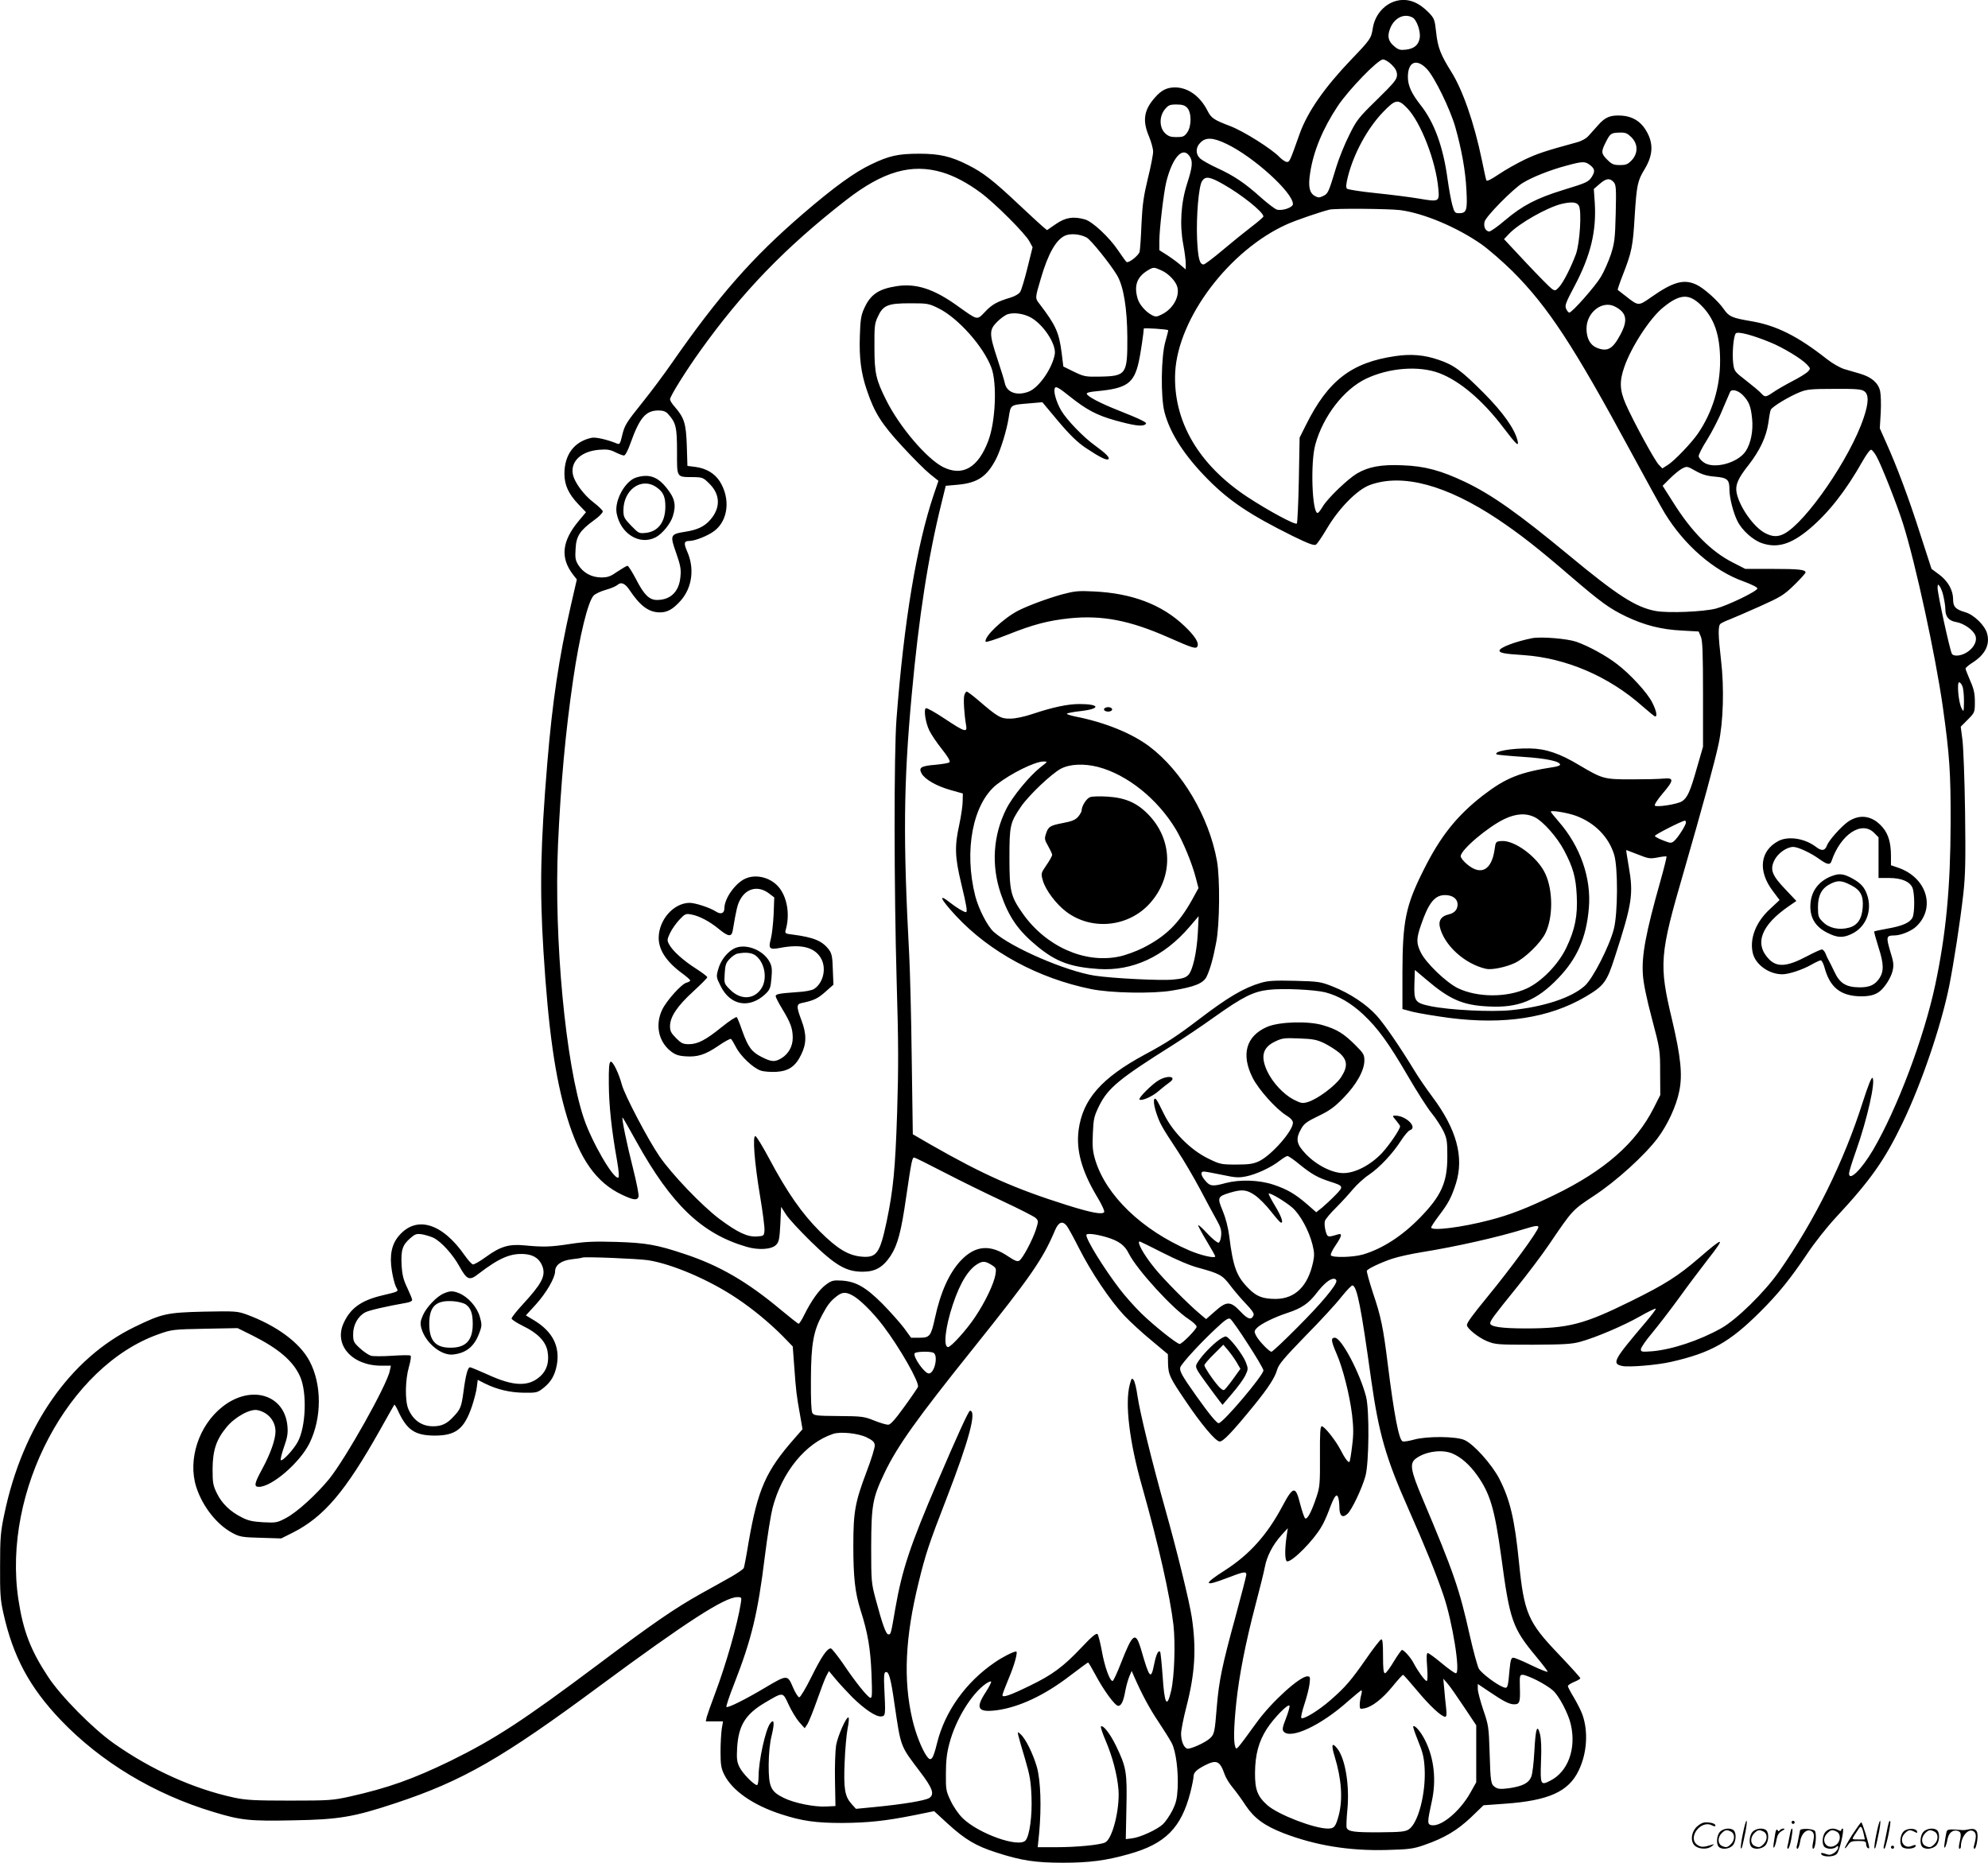 <?xml version="1.0" encoding="UTF-8"?>
<svg xmlns="http://www.w3.org/2000/svg" version="1.0" viewBox="0 0 1279.803 1199.267" preserveAspectRatio="xMidYMid meet">
  <g transform="translate(-0.663,1200.267) scale(0.1,-0.1)" fill="#000000" stroke="none">
    <path d="M9009 12000 c-83 -15 -151 -88 -165 -180 -10 -64 -15 -72 -138 -200 -173 -181 -281 -336 -332 -477 -64 -180 -65 -183 -83 -183 -9 0 -30 14 -47 31 -49 52 -231 167 -318 200 -105 40 -122 51 -146 99 -48 94 -125 149 -208 150 -53 0 -89 -18 -130 -65 -72 -81 -82 -149 -38 -252 14 -34 26 -78 26 -97 0 -19 -15 -97 -34 -173 -27 -112 -35 -167 -41 -293 -3 -85 -9 -165 -12 -178 -6 -24 -70 -75 -84 -66 -4 2 -28 36 -54 74 -57 85 -165 186 -214 200 -75 21 -124 13 -186 -29 l-58 -40 -30 25 c-16 14 -86 78 -156 144 -158 149 -226 202 -322 250 -110 56 -184 73 -314 73 -136 0 -195 -13 -311 -69 -107 -51 -237 -145 -436 -316 -330 -284 -544 -528 -850 -968 -48 -69 -130 -179 -183 -245 -110 -137 -118 -150 -135 -223 -10 -43 -15 -52 -29 -46 -63 26 -139 44 -166 38 -112 -24 -175 -108 -175 -233 1 -72 26 -127 89 -194 l50 -52 -46 -55 c-109 -130 -121 -238 -38 -346 l25 -32 -40 -174 c-75 -329 -117 -610 -150 -1006 -44 -532 -50 -809 -25 -1212 32 -511 75 -814 152 -1070 82 -271 188 -421 353 -499 74 -35 98 -38 107 -14 4 9 -12 91 -35 182 -39 153 -74 322 -68 329 2 1 42 -69 90 -156 226 -407 421 -593 710 -677 77 -22 159 -17 189 13 18 19 22 37 27 133 l5 112 32 -50 c17 -27 90 -105 160 -174 158 -154 227 -194 333 -194 81 0 130 28 179 101 46 70 69 155 101 379 35 238 39 255 52 255 5 0 92 -43 192 -95 100 -52 269 -135 376 -185 107 -50 203 -99 214 -109 18 -18 18 -21 2 -73 -22 -68 -86 -189 -108 -202 -12 -7 -28 -1 -70 27 -117 80 -213 72 -306 -26 -75 -80 -131 -204 -167 -372 -25 -114 -33 -125 -99 -125 l-54 0 -46 63 c-26 34 -88 104 -138 155 -108 108 -171 144 -263 150 -54 3 -64 1 -101 -26 -44 -32 -95 -104 -140 -195 -15 -31 -32 -57 -36 -57 -4 0 -56 41 -115 90 -215 180 -395 285 -619 359 -179 60 -249 72 -441 78 -139 4 -197 2 -295 -13 -129 -20 -174 -21 -299 -9 -97 9 -153 -8 -246 -76 -37 -27 -74 -48 -82 -47 -8 2 -31 27 -52 57 -145 209 -311 260 -424 128 -47 -54 -62 -126 -46 -225 6 -40 18 -86 26 -103 18 -34 26 -29 -94 -58 -131 -32 -199 -82 -242 -176 -65 -141 53 -275 243 -275 l61 0 -7 -32 c-16 -89 -286 -569 -391 -698 -83 -101 -205 -212 -276 -250 -58 -31 -65 -32 -148 -28 -68 4 -97 10 -139 32 -75 38 -127 89 -159 154 -25 51 -28 67 -28 157 1 119 23 188 89 268 53 66 153 121 200 111 68 -14 116 -70 116 -137 0 -52 -32 -143 -85 -241 -52 -95 -55 -116 -22 -116 84 0 264 156 326 281 80 163 80 379 0 529 -63 119 -213 229 -406 300 -59 21 -73 22 -275 18 -237 -6 -267 -12 -444 -98 -417 -202 -723 -642 -840 -1207 -24 -113 -27 -152 -27 -333 -1 -175 2 -219 21 -302 62 -280 168 -478 369 -689 258 -270 601 -477 983 -592 177 -54 234 -60 515 -54 293 5 388 21 659 111 431 143 684 288 1313 754 556 411 805 572 886 572 28 0 29 -1 22 -42 -21 -133 -94 -389 -165 -578 -26 -69 -50 -137 -54 -152 l-6 -28 55 0 56 0 -8 -47 c-4 -27 -8 -93 -8 -148 0 -84 4 -107 23 -146 51 -104 185 -198 368 -257 132 -43 222 -56 389 -56 169 1 282 13 467 50 l128 26 88 -81 c112 -102 181 -143 312 -185 160 -52 251 -66 430 -66 170 0 277 14 425 56 235 66 336 169 395 398 11 44 20 89 20 101 0 26 20 45 77 74 73 36 93 26 124 -62 7 -20 30 -58 51 -83 21 -25 59 -77 84 -116 55 -82 121 -130 244 -178 206 -79 421 -114 660 -108 147 4 174 7 245 32 130 45 212 94 301 178 l81 78 139 10 c279 20 408 77 473 213 54 110 63 251 25 359 -8 24 -33 73 -54 109 -22 36 -40 70 -40 76 0 6 18 18 40 27 22 9 40 19 40 24 0 4 -63 74 -141 156 -196 205 -221 263 -254 591 -28 280 -58 403 -127 538 -48 92 -164 222 -223 248 -54 25 -243 26 -326 3 -32 -9 -65 -14 -73 -11 -24 9 -55 172 -96 500 -29 233 -43 303 -95 456 -24 74 -42 138 -39 143 9 14 94 54 164 77 36 12 121 31 190 42 218 35 490 96 660 149 71 22 90 24 90 12 0 -23 -177 -265 -329 -450 -98 -120 -131 -165 -131 -181 0 -21 75 -81 129 -103 53 -22 69 -23 296 -23 199 1 251 4 305 19 101 28 275 102 383 163 54 31 100 53 103 50 3 -2 -27 -42 -66 -88 -207 -243 -219 -266 -150 -281 44 -9 226 6 316 27 255 58 375 126 570 320 118 117 197 215 307 379 44 66 125 169 181 229 226 243 315 370 430 609 123 255 249 626 301 883 30 153 70 409 91 595 13 120 15 211 11 525 -3 209 -11 418 -17 464 l-11 85 46 46 c44 45 45 46 45 114 0 53 -6 82 -30 136 -16 38 -30 73 -30 78 0 6 22 24 49 41 78 51 109 114 90 184 -14 53 -85 122 -141 138 -62 18 -78 35 -78 82 0 59 -32 117 -89 160 l-50 37 -72 222 c-74 233 -152 440 -221 593 l-40 90 6 100 c3 55 1 118 -4 140 -12 52 -54 89 -127 111 -32 9 -80 23 -106 31 -27 9 -76 37 -110 64 -188 148 -326 217 -489 244 -122 21 -141 29 -174 77 -38 55 -131 138 -179 159 -79 36 -148 17 -289 -82 -83 -58 -81 -58 -166 9 -25 20 -47 37 -49 38 -2 2 13 47 34 100 56 143 64 183 75 374 13 202 18 228 65 305 55 92 57 169 6 251 -34 56 -86 87 -152 92 -74 5 -108 -8 -155 -62 -20 -22 -47 -53 -61 -68 -15 -17 -45 -34 -76 -42 -205 -56 -252 -72 -333 -110 -50 -24 -125 -66 -168 -95 -52 -35 -78 -48 -81 -39 -3 7 -16 68 -30 136 -49 236 -123 447 -196 563 -69 110 -87 158 -97 253 -9 83 -12 90 -48 128 -63 64 -126 90 -195 78z m91 -110 c27 -14 54 -92 46 -133 -8 -45 -36 -68 -89 -74 -36 -4 -48 -1 -74 21 -40 33 -47 65 -27 116 27 68 90 99 144 70z m-134 -304 c25 -25 34 -43 34 -66 0 -28 -17 -49 -129 -159 -120 -117 -132 -133 -179 -229 -29 -57 -66 -149 -83 -205 -50 -165 -53 -171 -84 -186 -25 -12 -32 -12 -54 0 -35 20 -44 61 -30 149 21 139 81 284 177 429 69 104 259 301 292 301 12 0 37 -15 56 -34z m226 -27 c49 -51 149 -256 183 -373 42 -149 66 -285 72 -408 7 -130 1 -148 -48 -148 -26 0 -30 5 -43 53 -8 28 -22 105 -31 170 -28 205 -85 362 -173 473 -59 75 -82 126 -82 181 0 98 55 122 122 52z m-125 -254 c87 -92 183 -339 199 -516 8 -86 5 -87 -124 -65 -53 9 -177 25 -275 35 -98 10 -183 23 -189 29 -8 8 -6 29 6 78 38 149 125 310 227 416 80 83 96 85 156 23z m-1417 3 c28 -31 28 -119 -1 -159 -18 -25 -27 -29 -68 -29 -39 0 -53 5 -75 26 -37 37 -37 109 0 153 22 27 32 31 74 31 38 0 54 -5 70 -22z m2859 -189 c43 -43 44 -103 2 -148 -25 -26 -36 -31 -76 -31 -40 0 -52 5 -81 34 -41 41 -41 52 -9 115 28 55 33 59 92 60 34 1 47 -5 72 -30z m-2604 -44 c173 -83 425 -312 425 -386 0 -22 -66 -45 -103 -36 -13 4 -59 39 -103 78 -103 93 -175 141 -282 190 -48 22 -97 50 -109 61 -31 29 -30 72 2 103 34 35 82 33 170 -10z m-241 -77 c23 -32 20 -69 -15 -177 -40 -124 -49 -265 -25 -392 9 -47 16 -103 16 -123 l0 -38 -33 28 c-18 16 -56 44 -85 63 l-52 33 0 57 c0 78 28 314 45 384 40 157 105 229 149 165z m2580 -59 c30 -24 32 -40 10 -75 -22 -33 -32 -38 -186 -85 -168 -52 -260 -99 -372 -194 -49 -42 -96 -75 -104 -73 -24 5 -36 32 -28 64 9 34 180 208 244 248 59 37 179 85 282 112 106 29 121 29 154 3z m-4171 -46 c77 -23 162 -68 247 -131 91 -67 288 -264 314 -314 l20 -37 -33 -133 c-18 -73 -39 -143 -47 -155 -8 -13 -35 -28 -61 -36 -87 -26 -120 -44 -165 -92 -53 -55 -45 -56 -173 35 -156 113 -271 150 -398 130 -115 -18 -168 -54 -208 -145 -19 -41 -24 -73 -27 -175 -5 -143 8 -241 45 -349 49 -146 95 -218 228 -362 68 -74 148 -154 178 -178 l55 -44 -29 -85 c-112 -331 -193 -820 -241 -1447 -17 -222 -16 -1093 1 -1690 12 -398 12 -557 3 -845 -12 -368 -25 -498 -68 -704 -43 -202 -64 -232 -159 -224 -86 7 -158 50 -271 163 -114 114 -209 249 -326 469 -41 77 -81 142 -88 144 -20 7 -7 -168 30 -388 17 -102 30 -201 28 -220 -3 -34 -4 -35 -50 -38 -60 -4 -125 27 -240 113 -112 84 -308 289 -386 403 -73 106 -225 396 -242 461 -19 72 -58 153 -72 148 -10 -3 -13 -39 -12 -143 1 -138 17 -293 53 -494 12 -69 14 -106 8 -109 -31 -12 -171 230 -222 382 -118 352 -193 1155 -166 1765 18 393 48 721 97 1057 42 286 96 507 133 544 11 11 45 27 77 36 33 9 67 24 76 32 23 21 49 10 78 -34 68 -102 124 -143 195 -143 49 0 85 21 134 76 74 84 90 208 41 317 -23 53 -20 67 15 67 36 0 121 34 161 65 89 68 104 208 34 319 -34 52 -88 84 -160 93 l-48 6 -4 131 c-5 143 -16 178 -78 250 -17 18 -30 40 -30 48 0 19 101 181 191 307 275 385 549 669 942 975 238 185 421 238 620 179z m1811 -78 c118 -67 256 -178 256 -206 0 -4 -35 -35 -79 -68 -43 -33 -127 -101 -185 -150 -59 -50 -114 -91 -121 -91 -26 0 -36 40 -42 163 -6 146 10 340 32 374 22 33 50 29 139 -22z m2511 15 c15 -17 17 -37 13 -202 -4 -164 -8 -191 -31 -263 -15 -44 -43 -109 -64 -144 -37 -62 -186 -231 -204 -231 -5 0 -14 11 -20 24 -10 21 -3 40 54 147 104 197 142 354 130 539 l-6 86 37 32 c42 37 66 40 91 12z m-224 -152 c19 -35 6 -241 -19 -311 -31 -84 -81 -183 -109 -213 -22 -24 -26 -25 -46 -11 -12 8 -86 83 -165 167 l-143 153 33 35 c64 67 244 169 338 192 65 15 98 12 111 -12z m-1151 -28 c153 -20 368 -111 525 -221 49 -35 139 -114 200 -174 228 -229 391 -477 760 -1160 98 -181 196 -359 218 -395 126 -207 317 -373 509 -441 51 -19 88 -37 88 -45 0 -17 -185 -107 -265 -129 -78 -21 -310 -31 -390 -16 -128 24 -245 99 -560 360 -324 268 -495 389 -667 471 -156 74 -260 102 -403 107 -136 6 -218 -9 -293 -53 -60 -36 -188 -159 -219 -211 -14 -24 -29 -43 -34 -43 -36 0 -47 325 -15 440 50 183 184 356 326 424 148 71 342 86 473 36 132 -50 281 -177 413 -352 84 -110 100 -125 90 -82 -19 76 -92 180 -216 305 -143 144 -195 183 -292 215 -92 32 -179 39 -279 24 -282 -41 -433 -157 -576 -445 l-40 -80 -5 -273 c-3 -150 -9 -276 -13 -280 -10 -11 -184 83 -318 171 -317 209 -480 492 -465 802 18 350 348 787 720 954 58 26 213 79 273 94 37 9 379 6 455 -3z m-2019 -176 c27 -13 155 -173 197 -244 42 -71 65 -214 66 -400 1 -236 -7 -249 -174 -252 -95 -2 -104 0 -169 31 l-69 34 -11 89 c-17 131 -38 177 -140 311 -32 41 -32 37 6 166 47 161 98 251 157 277 34 15 95 10 137 -12z m484 -213 c45 -20 92 -70 101 -107 16 -61 -28 -139 -97 -174 -35 -18 -42 -19 -67 -6 -40 21 -81 68 -92 107 -24 83 -4 138 64 180 38 23 41 23 91 0z m3471 -222 c87 -85 124 -193 124 -360 0 -170 -50 -332 -143 -468 -42 -61 -153 -177 -194 -202 l-35 -22 -23 24 c-27 28 -164 280 -212 389 -40 92 -42 148 -9 242 46 131 166 314 249 381 108 88 166 91 243 16z m-4908 -21 c126 -62 290 -246 341 -383 37 -99 27 -346 -20 -470 -65 -174 -166 -232 -292 -169 -105 54 -280 259 -365 430 -66 131 -76 175 -76 339 -1 134 1 155 21 197 34 75 64 88 207 88 113 0 121 -1 184 -32z m4355 11 c76 -39 85 -88 35 -181 -50 -94 -84 -112 -153 -84 -42 18 -65 61 -65 123 0 105 102 184 183 142z m-3765 -68 c83 -43 169 -173 159 -238 -15 -89 -99 -212 -164 -240 -77 -32 -146 -8 -158 54 -3 16 -24 84 -47 153 -54 164 -54 188 -3 240 22 22 53 45 70 50 39 12 98 4 143 -19z m889 -84 c1 -2 -7 -35 -18 -73 -28 -95 -31 -357 -6 -454 36 -138 129 -281 279 -433 140 -141 270 -228 546 -365 102 -50 138 -63 150 -56 9 6 41 53 71 104 78 132 195 250 276 280 209 77 494 0 825 -221 143 -96 257 -185 467 -366 197 -169 251 -208 359 -260 119 -56 223 -83 358 -90 l108 -6 14 -33 c11 -26 14 -106 14 -371 l0 -338 -39 -135 c-43 -152 -61 -193 -96 -216 -29 -19 -163 -40 -175 -28 -5 5 17 39 51 79 73 85 73 102 4 95 -28 -3 -120 -5 -205 -5 -178 0 -187 3 -336 91 -126 76 -218 107 -319 108 -120 2 -234 -19 -214 -38 3 -3 78 -10 168 -16 154 -10 241 -29 241 -51 0 -4 -17 -11 -37 -14 -222 -34 -312 -70 -459 -183 -170 -132 -276 -265 -386 -487 -112 -224 -132 -323 -133 -650 l0 -239 68 -18 c38 -9 144 -27 235 -39 352 -45 642 0 873 135 122 72 139 94 192 259 111 342 120 404 89 580 -10 59 -18 107 -16 107 1 0 35 -13 76 -29 67 -27 77 -28 126 -19 29 6 55 9 57 6 2 -2 -16 -76 -41 -164 -92 -326 -120 -473 -111 -597 3 -52 24 -155 58 -282 52 -196 53 -203 53 -346 l1 -146 -43 -85 c-114 -225 -316 -402 -637 -558 -173 -84 -290 -130 -420 -163 -179 -47 -375 -71 -375 -47 0 6 23 40 50 76 61 80 81 118 110 209 52 169 4 347 -153 557 -36 48 -87 122 -113 165 -95 156 -193 299 -245 357 -66 73 -173 144 -282 187 -78 31 -90 33 -243 37 -131 3 -173 1 -220 -13 -110 -32 -213 -93 -399 -235 -142 -108 -207 -151 -347 -226 -282 -152 -402 -290 -428 -489 -16 -128 20 -259 115 -420 32 -52 54 -99 50 -106 -11 -18 -84 -4 -240 45 -334 105 -539 196 -878 390 l-114 66 -7 487 c-3 269 -11 567 -16 663 -40 746 -37 1107 16 1680 46 504 106 889 192 1235 l27 110 79 7 c127 12 187 53 246 168 29 58 67 181 80 262 14 88 8 83 136 94 l81 7 102 -122 c74 -88 122 -134 174 -170 92 -61 135 -83 148 -75 14 8 -13 36 -86 89 -73 52 -181 164 -217 225 -32 56 -52 125 -40 145 6 12 25 2 96 -55 105 -84 173 -121 292 -154 115 -32 169 -40 190 -28 15 8 12 13 -22 30 -21 11 -86 38 -144 61 -117 46 -202 90 -207 108 -3 7 19 13 64 17 194 18 240 50 271 191 10 41 32 192 32 212 0 6 150 -4 157 -10z m3875 -78 c84 -34 202 -106 237 -143 23 -25 24 -27 7 -45 -10 -11 -55 -39 -100 -62 -44 -23 -100 -55 -123 -71 -50 -34 -54 -34 -79 -7 -10 12 -54 48 -96 81 -76 59 -77 60 -84 114 -7 62 2 173 17 190 12 15 109 -11 221 -57z m606 -315 c30 -21 29 -75 -4 -172 -86 -258 -372 -673 -512 -746 -41 -21 -75 -20 -121 4 -74 37 -168 171 -185 262 -9 49 9 91 79 179 71 92 112 179 125 266 5 39 12 78 16 87 7 19 117 86 190 115 42 17 73 20 219 20 139 1 175 -2 193 -15z m-781 -26 c39 -41 51 -70 59 -151 8 -77 -8 -159 -41 -209 -51 -77 -209 -119 -272 -71 -16 11 -29 28 -31 37 -2 9 22 57 54 107 31 50 77 138 100 196 24 57 46 108 49 114 12 19 52 8 82 -23z m-6920 -120 c51 -57 58 -84 58 -242 0 -172 -5 -164 104 -165 61 -1 65 -3 106 -44 69 -69 71 -155 4 -231 -37 -43 -83 -65 -162 -77 -96 -15 -98 -22 -58 -135 28 -81 33 -105 28 -154 -8 -96 -63 -150 -151 -150 -50 0 -84 34 -135 134 -25 47 -49 86 -55 86 -5 0 -34 -17 -64 -37 -46 -32 -62 -38 -106 -38 -63 1 -115 30 -147 81 -18 29 -21 46 -17 103 4 82 27 117 117 183 33 23 59 50 58 58 -1 8 -27 33 -58 57 -65 49 -127 134 -135 185 -14 82 56 146 170 155 50 4 70 1 104 -16 22 -11 48 -21 55 -21 9 0 25 30 42 78 59 165 98 212 181 212 29 0 46 -6 61 -22z m7780 -274 c30 -52 134 -315 171 -434 80 -253 209 -848 256 -1180 43 -307 51 -420 50 -745 -1 -413 -29 -713 -99 -1043 -72 -338 -244 -796 -401 -1064 -74 -125 -154 -204 -154 -150 0 10 20 75 45 145 73 206 127 449 106 470 -6 6 -28 -48 -62 -154 -122 -385 -309 -763 -539 -1092 -92 -132 -274 -311 -373 -366 -139 -78 -316 -137 -444 -148 -67 -5 -73 -4 -73 13 0 10 32 57 71 103 39 47 117 148 173 225 56 78 139 188 184 246 120 153 110 155 -53 14 -137 -118 -219 -170 -440 -279 -302 -149 -401 -175 -678 -175 -154 0 -227 11 -227 33 0 17 22 47 170 230 69 85 164 211 210 279 152 224 149 220 291 314 141 93 321 256 406 368 64 85 121 207 140 303 22 105 10 221 -46 459 -86 360 -81 418 75 954 119 412 200 708 224 822 31 144 37 362 16 540 -19 165 -20 222 -3 235 6 5 32 18 57 27 25 10 112 47 194 84 136 61 156 73 223 138 40 39 73 76 73 81 0 18 -41 23 -216 23 l-172 0 -78 40 c-140 70 -267 198 -386 388 l-68 107 46 46 c26 26 61 55 78 64 32 17 33 17 88 -14 41 -23 73 -33 124 -37 81 -7 94 -19 94 -82 0 -54 25 -152 52 -205 30 -60 101 -123 159 -142 99 -33 187 -6 305 93 123 104 233 244 342 437 24 42 48 75 55 72 7 -2 22 -21 34 -43z m432 -906 c6 -27 11 -61 11 -76 0 -50 22 -76 69 -84 48 -8 107 -48 123 -84 23 -49 -34 -119 -105 -131 -21 -3 -37 0 -44 9 -12 15 -93 386 -93 426 1 25 2 26 15 8 7 -10 19 -40 24 -68z m121 -574 c6 -14 10 -58 10 -97 -1 -68 -2 -71 -15 -45 -20 35 -32 168 -16 168 6 0 16 -12 21 -26z m-2487 -834 c121 -45 210 -136 245 -250 25 -82 24 -377 -2 -478 -28 -110 -135 -320 -187 -366 -85 -77 -264 -136 -475 -157 -129 -13 -399 1 -519 26 -99 21 -106 31 -103 142 l3 91 70 -59 c153 -131 237 -168 401 -176 195 -11 314 38 452 182 122 127 181 261 197 451 17 193 -55 398 -194 557 -28 32 -51 61 -51 64 0 11 110 -7 163 -27z m-264 -10 c53 -27 142 -128 186 -211 59 -112 76 -173 82 -290 7 -132 -11 -222 -68 -340 -51 -106 -158 -216 -253 -260 -129 -60 -319 -59 -445 2 -76 38 -205 162 -238 230 -29 58 -29 89 1 175 49 144 89 194 155 194 49 0 81 -24 81 -60 0 -34 -20 -56 -59 -65 -44 -10 -64 -37 -56 -77 26 -119 160 -242 299 -273 36 -8 128 11 185 38 64 30 166 129 196 191 50 101 50 275 0 383 -49 107 -198 218 -283 211 -36 -3 -37 -4 -44 -56 -19 -131 -87 -168 -174 -96 -24 19 -44 44 -44 54 0 41 175 189 282 240 76 36 141 39 197 10z m971 -33 c0 -17 -51 -97 -76 -119 -18 -15 -23 -15 -71 4 -29 11 -53 24 -53 29 0 8 172 96 193 98 4 1 7 -5 7 -12z m-2322 -1093 c85 -22 167 -70 244 -142 96 -90 165 -186 288 -397 57 -98 125 -205 153 -239 27 -33 61 -86 76 -116 23 -49 25 -67 25 -165 0 -165 -39 -252 -177 -393 -114 -117 -241 -199 -366 -236 -62 -18 -196 -22 -207 -5 -3 6 10 34 30 63 42 62 46 81 14 71 -65 -20 -66 -19 -78 24 -6 23 -8 51 -4 63 3 11 36 51 73 87 36 36 85 90 109 119 24 28 69 70 101 91 69 47 152 135 206 219 22 34 48 65 58 68 52 17 -24 94 -94 94 -20 0 -20 -1 5 -31 14 -17 26 -34 26 -37 0 -20 -67 -118 -115 -171 -73 -78 -173 -131 -250 -131 -73 0 -175 52 -243 124 -60 63 -66 96 -29 161 18 33 37 47 112 83 71 34 104 58 160 116 83 84 135 177 135 241 0 38 -6 47 -60 101 -74 73 -116 99 -203 125 -96 30 -286 24 -364 -10 -135 -59 -168 -178 -92 -328 38 -75 148 -198 214 -240 30 -18 45 -35 45 -49 0 -53 -140 -211 -219 -248 -37 -17 -65 -21 -147 -21 -97 0 -104 2 -180 39 -114 56 -228 171 -284 286 -22 46 -44 88 -50 94 -20 20 -20 -24 0 -85 24 -71 33 -88 136 -244 40 -60 106 -173 147 -250 41 -77 88 -166 106 -197 25 -44 32 -66 29 -99 -2 -24 -9 -44 -16 -47 -8 -2 -40 24 -73 59 -32 35 -59 59 -59 53 0 -6 25 -52 55 -102 30 -50 55 -94 55 -98 0 -15 -93 6 -169 39 -303 131 -533 352 -603 580 -17 57 -20 87 -16 173 4 94 8 110 41 178 57 114 128 173 473 390 67 42 189 124 270 182 180 128 249 163 347 174 93 11 297 1 365 -16z m-8 -327 c31 -15 75 -43 98 -62 54 -47 57 -89 11 -159 -36 -54 -151 -140 -212 -158 -36 -11 -44 -9 -94 16 -65 35 -133 108 -168 181 -45 96 -30 154 50 192 45 22 60 24 155 20 88 -3 114 -8 160 -30z m-155 -783 c76 -61 114 -83 195 -109 87 -28 88 -31 33 -87 -26 -27 -65 -63 -85 -80 l-38 -30 -57 50 c-80 69 -130 98 -220 128 -91 30 -214 34 -306 10 -83 -23 -101 -21 -131 15 -30 35 -33 59 -9 59 10 0 62 -10 116 -21 85 -18 107 -20 156 -10 65 13 162 58 216 101 21 16 43 30 50 30 7 0 43 -25 80 -56z m-289 -197 c27 -19 73 -65 102 -103 30 -38 58 -70 63 -72 21 -8 6 38 -36 107 -25 41 -43 76 -41 79 8 8 108 -52 153 -91 50 -45 106 -146 129 -238 12 -48 13 -70 4 -111 -33 -156 -116 -237 -240 -238 -83 0 -124 15 -175 67 -78 78 -100 137 -125 337 -7 56 -23 117 -42 163 -36 86 -34 92 47 117 78 23 107 20 161 -17z m-1214 -194 c9 -10 44 -74 79 -143 80 -159 203 -341 293 -437 39 -41 118 -114 176 -161 l105 -88 1 -60 c2 -72 11 -91 115 -244 98 -146 189 -254 216 -258 22 -3 82 60 223 233 92 113 135 180 149 231 9 32 45 75 181 215 94 95 199 209 232 252 34 42 66 76 72 74 29 -9 54 -134 120 -609 49 -344 93 -500 239 -829 107 -241 179 -419 225 -554 60 -174 112 -505 81 -505 -8 0 -49 29 -92 65 -43 36 -83 65 -89 65 -8 0 -9 -27 -4 -90 4 -57 3 -90 -3 -90 -11 0 -58 65 -84 115 -17 34 -62 85 -75 85 -4 0 -28 -34 -53 -75 -24 -41 -50 -75 -56 -75 -10 0 -13 29 -13 111 0 84 -3 110 -12 107 -7 -3 -49 -56 -93 -120 -100 -144 -136 -186 -233 -271 -78 -68 -175 -127 -188 -115 -4 4 5 44 20 89 15 45 30 104 33 131 5 43 4 48 -14 48 -49 0 -230 -164 -325 -295 -136 -187 -131 -180 -139 -159 -12 31 -10 124 6 282 19 180 60 388 124 632 27 102 54 211 60 243 13 70 51 144 107 206 l41 45 -8 -54 c-13 -92 -11 -160 5 -160 35 0 170 136 220 224 14 22 36 72 50 110 32 86 47 106 57 79 4 -10 8 -40 8 -66 1 -55 20 -70 52 -41 28 25 94 164 116 244 23 85 26 424 4 510 -39 152 -159 380 -201 380 -27 0 -25 -19 11 -103 40 -91 84 -264 100 -395 9 -80 10 -123 0 -199 -6 -53 -14 -99 -17 -102 -7 -8 -30 23 -59 80 -31 59 -102 149 -119 149 -10 0 -13 -39 -12 -192 1 -177 -1 -199 -22 -262 -33 -99 -61 -151 -74 -138 -6 6 -20 48 -32 94 -29 116 -44 114 -114 -17 -99 -186 -212 -311 -369 -412 -145 -92 -139 -109 18 -48 101 39 119 42 119 20 0 -9 -32 -131 -70 -272 -86 -314 -106 -411 -120 -578 -13 -164 -16 -178 -43 -203 -30 -29 -131 -74 -149 -67 -22 9 -38 50 -38 96 0 21 15 99 34 172 56 217 65 374 35 577 -16 104 -94 423 -170 693 -86 307 -164 624 -180 734 -6 45 -17 90 -24 100 -12 16 -14 13 -25 -27 -33 -122 -3 -372 81 -665 105 -373 177 -692 200 -885 13 -120 6 -332 -15 -423 -27 -116 -43 -89 -55 97 -6 82 -13 151 -16 154 -12 12 -25 -16 -38 -78 -21 -106 -30 -97 -86 98 -34 113 -53 99 -127 -90 -25 -65 -50 -118 -55 -118 -18 0 -51 91 -69 192 -10 55 -23 105 -28 110 -8 8 -38 -17 -102 -85 -118 -125 -188 -177 -335 -248 -129 -63 -175 -78 -175 -60 0 7 19 56 41 109 37 87 60 172 47 172 -17 0 -90 -37 -137 -70 -187 -127 -322 -317 -372 -520 -26 -106 -39 -123 -67 -83 -31 44 -71 145 -92 236 -59 253 -47 528 41 884 44 180 66 247 179 538 145 375 196 565 151 565 -9 0 -83 -163 -206 -450 -180 -419 -231 -573 -275 -825 -28 -163 -28 -165 -44 -165 -16 0 -39 65 -83 230 -27 101 -28 114 -28 335 1 269 9 313 85 473 83 174 207 348 571 802 377 471 449 576 528 763 22 51 46 61 73 30z m-4076 -79 c50 -24 125 -106 169 -186 47 -85 64 -92 120 -48 138 106 212 137 306 128 56 -6 92 -33 109 -82 19 -60 -6 -108 -127 -240 -40 -43 -73 -85 -73 -92 0 -7 33 -28 73 -48 94 -45 146 -99 158 -161 13 -68 -3 -123 -45 -162 -76 -70 -173 -67 -342 11 -56 25 -106 46 -112 46 -14 0 -28 -52 -42 -160 -13 -95 -19 -111 -64 -158 -42 -46 -77 -62 -131 -62 -74 0 -129 39 -160 112 -22 53 -20 187 4 270 11 39 16 70 10 73 -5 4 -58 3 -118 -1 -60 -4 -121 -4 -136 0 -14 4 -46 25 -71 48 -41 38 -44 44 -44 92 0 59 32 116 79 140 24 13 139 39 264 61 20 3 37 11 37 18 0 7 -14 41 -31 77 -25 52 -33 82 -37 147 -5 97 5 130 56 174 31 27 40 30 75 25 23 -4 55 -14 73 -22z m4339 2 c76 -24 112 -50 139 -105 53 -104 282 -355 386 -422 27 -18 50 -39 50 -48 0 -16 -94 -111 -109 -111 -18 0 -166 118 -246 196 -45 44 -108 115 -142 160 -103 135 -213 314 -213 345 0 14 61 7 135 -15z m357 -99 c86 -44 177 -83 228 -96 138 -38 156 -47 207 -115 25 -33 71 -87 101 -118 37 -38 53 -62 49 -72 -14 -35 -37 -28 -85 23 -64 68 -89 68 -164 1 l-57 -50 -38 32 c-79 66 -237 226 -294 297 -70 86 -117 171 -95 171 2 0 69 -33 148 -73z m-3312 -48 c153 -24 395 -127 571 -246 101 -67 211 -158 297 -245 l62 -64 10 -134 c11 -153 14 -179 37 -307 l16 -92 -49 -56 c-188 -213 -239 -330 -299 -676 -13 -81 -27 -153 -30 -161 -3 -8 -41 -34 -83 -58 -42 -24 -129 -72 -192 -107 -174 -98 -305 -188 -661 -455 -483 -362 -667 -482 -954 -623 -239 -116 -401 -174 -647 -229 -109 -24 -131 -26 -384 -26 -226 0 -283 3 -359 19 -260 56 -534 179 -775 349 -135 95 -340 302 -423 428 -113 171 -161 295 -192 499 -105 696 323 1504 903 1708 84 30 94 31 298 35 l210 4 95 -47 c171 -86 264 -166 308 -266 45 -102 37 -324 -16 -420 -27 -50 -99 -127 -109 -117 -3 4 6 42 21 85 22 61 26 90 22 134 -18 204 -235 269 -418 125 -153 -120 -225 -341 -169 -517 41 -127 134 -244 235 -297 45 -24 63 -27 181 -30 l131 -4 74 37 c201 102 339 264 564 665 48 85 88 157 90 159 2 2 12 -14 22 -35 58 -128 109 -163 237 -164 137 0 191 42 241 189 13 40 28 95 31 122 l6 48 47 -24 c77 -38 160 -58 251 -59 80 -1 87 1 123 29 51 40 75 82 88 149 22 120 -27 216 -146 288 l-53 32 64 70 c67 74 124 172 124 213 0 41 40 70 106 78 33 4 64 8 69 11 17 7 357 -7 425 -17z m2208 -29 c32 -20 33 -23 27 -63 -10 -59 -65 -175 -130 -272 -53 -81 -156 -195 -175 -195 -32 0 -18 128 31 275 47 141 102 229 164 263 29 16 46 15 83 -8z m2222 -104 c0 -29 -99 -147 -250 -298 -86 -87 -162 -158 -168 -158 -15 0 -81 69 -99 103 -13 26 -13 31 4 49 24 26 110 69 198 98 91 30 135 60 186 126 47 61 85 93 112 94 9 0 17 -6 17 -14z m-3118 -92 c47 -24 133 -109 199 -196 106 -139 236 -366 225 -395 -4 -8 -43 -66 -89 -129 -60 -83 -88 -114 -103 -114 -12 0 -53 12 -90 27 -64 26 -80 28 -228 29 -144 1 -160 3 -170 20 -7 13 -10 87 -9 219 1 224 16 308 73 413 35 65 53 88 94 120 34 26 56 28 98 6z m2548 -314 c55 -84 100 -161 100 -170 0 -32 -261 -340 -288 -340 -13 0 -60 57 -144 175 -93 131 -110 162 -103 185 8 24 130 158 233 253 54 51 76 66 88 59 8 -4 60 -77 114 -162z m-2026 -56 c35 -13 10 -134 -28 -134 -28 0 -104 109 -91 130 7 11 94 14 119 4z m-429 -545 c39 -19 51 -30 53 -50 2 -14 -22 -91 -52 -170 -75 -198 -86 -260 -86 -478 0 -204 11 -301 46 -413 48 -150 64 -248 71 -412 5 -134 4 -158 -8 -154 -19 6 -97 103 -176 221 -37 53 -72 97 -78 97 -24 0 -60 -53 -124 -182 -36 -73 -72 -133 -79 -133 -7 0 -26 29 -41 65 -34 81 -37 81 -174 0 -130 -78 -245 -135 -254 -127 -3 4 19 71 50 149 112 287 152 452 197 817 16 130 39 272 50 315 61 233 214 419 390 477 47 16 161 4 215 -22z m3771 -104 c55 -23 110 -71 159 -139 85 -120 113 -215 156 -525 55 -412 72 -460 225 -644 41 -49 74 -93 74 -97 0 -5 -46 13 -102 40 -57 28 -110 50 -119 50 -14 0 -18 -14 -24 -72 -11 -124 -12 -129 -42 -117 -44 17 -138 88 -156 118 -9 16 -35 111 -58 212 -67 302 -105 411 -305 884 -77 182 -84 226 -43 257 61 46 168 61 235 33z m-2298 -1424 c53 -100 127 -201 147 -201 20 0 34 29 46 97 6 32 18 74 26 93 l15 35 15 -35 c53 -120 100 -207 157 -292 36 -54 74 -115 86 -138 27 -52 43 -180 38 -289 -4 -71 -10 -96 -35 -146 -17 -33 -44 -72 -60 -87 -36 -34 -146 -85 -199 -91 l-40 -5 4 202 c5 229 0 261 -68 401 -37 76 -83 135 -96 122 -3 -3 10 -44 30 -90 45 -106 75 -220 83 -317 9 -124 -38 -314 -85 -339 -30 -16 -183 -31 -316 -31 l-119 0 9 88 c16 171 10 339 -14 427 -25 87 -73 184 -105 212 -19 18 -20 17 -15 -7 3 -14 22 -81 43 -150 31 -105 38 -144 42 -245 5 -123 -12 -250 -38 -281 -41 -50 -302 42 -405 143 -26 25 -59 73 -77 111 -30 63 -32 73 -31 177 0 80 6 133 23 195 40 151 140 315 232 381 17 12 33 19 36 15 3 -3 -13 -35 -36 -70 -67 -103 -49 -130 74 -114 144 20 306 96 470 222 61 46 113 85 116 85 3 1 24 -35 47 -78z m-1563 -147 c80 -78 152 -126 185 -122 28 3 28 8 19 192 -3 63 -1 90 8 93 21 8 34 -35 58 -205 42 -282 35 -265 166 -438 80 -105 93 -144 58 -167 -27 -17 -165 -40 -348 -58 l-124 -12 -28 31 c-44 49 -52 98 -45 267 3 83 12 181 19 218 8 37 10 70 6 72 -13 9 -69 -117 -80 -180 -5 -33 -9 -134 -7 -225 l3 -165 -59 -3 c-77 -4 -207 22 -275 56 -83 41 -96 70 -96 212 1 77 7 140 20 192 19 79 15 109 -11 74 -30 -42 -73 -237 -74 -338 0 -32 -4 -58 -10 -58 -19 0 -92 74 -112 114 -17 34 -20 53 -16 126 9 144 53 216 180 291 119 70 113 70 152 -14 18 -39 49 -90 68 -112 l35 -39 18 27 c9 15 37 84 61 152 24 69 51 140 60 157 l17 32 45 -54 c25 -30 74 -82 107 -116z m3632 47 c83 -100 159 -171 183 -171 9 0 11 14 6 58 -4 31 -9 86 -12 122 l-6 65 26 -30 c15 -16 62 -84 106 -150 l80 -120 0 -183 0 -184 -37 -66 c-70 -126 -200 -231 -259 -208 -19 7 -17 27 10 151 30 137 15 278 -43 393 -28 56 -66 100 -77 90 -2 -3 12 -45 32 -94 30 -74 38 -105 42 -179 8 -160 -42 -351 -102 -390 -22 -15 -53 -18 -184 -19 -166 -1 -206 4 -216 29 -3 9 -1 59 4 111 16 158 -12 334 -65 400 -34 43 -40 24 -16 -53 44 -145 53 -272 26 -378 -20 -73 -29 -85 -70 -85 -88 0 -319 89 -389 150 -64 57 -81 100 -80 210 1 117 24 201 76 282 46 71 140 167 146 148 2 -6 -8 -43 -23 -81 -22 -56 -25 -72 -15 -84 44 -53 241 39 415 195 44 38 82 70 86 70 4 0 3 -15 -2 -32 -5 -18 -9 -46 -9 -62 0 -26 2 -28 30 -22 49 9 117 62 182 142 33 41 64 74 67 74 3 0 43 -45 88 -99z m773 64 c38 -19 84 -48 103 -65 39 -33 101 -151 116 -220 36 -156 -18 -303 -131 -361 -64 -33 -66 -28 -61 123 4 88 1 148 -7 178 -18 67 -28 34 -36 -116 -4 -71 -12 -143 -20 -161 -16 -40 -55 -60 -141 -73 -55 -7 -72 -6 -90 6 -29 19 -31 28 -37 227 -5 159 -7 174 -41 272 -19 57 -35 117 -35 134 l0 32 73 -49 c93 -63 130 -82 161 -82 35 0 40 13 37 107 -2 78 -1 83 19 83 11 0 52 -16 90 -35z M4805 6346 c-65 -29 -135 -128 -135 -191 0 -33 -23 -42 -56 -20 -37 24 -132 55 -168 55 -103 -1 -198 -109 -199 -225 0 -79 50 -155 154 -231 27 -20 49 -39 49 -44 0 -4 -11 -11 -24 -14 -32 -8 -129 -116 -157 -175 -45 -96 -24 -202 54 -265 29 -23 50 -31 95 -34 79 -6 129 10 214 68 39 27 76 47 80 44 5 -3 19 -27 32 -52 30 -59 110 -135 160 -152 21 -7 66 -10 101 -8 79 5 123 35 160 112 34 70 35 131 1 220 -33 88 -33 104 2 111 77 16 104 29 152 72 l52 46 -4 98 c-2 80 -7 103 -24 126 -43 58 -98 81 -237 99 -44 5 -48 8 -43 27 28 94 13 200 -36 268 -50 69 -149 98 -223 65z m149 -93 l37 -28 -4 -110 c-3 -60 -11 -131 -18 -157 -17 -63 -9 -71 60 -58 131 25 215 6 258 -59 43 -64 23 -164 -39 -205 -15 -10 -59 -18 -113 -21 -111 -8 -135 -12 -135 -26 0 -6 19 -44 43 -83 53 -87 67 -126 67 -185 0 -55 -27 -103 -72 -131 -44 -26 -64 -25 -129 8 -63 32 -86 62 -124 168 -15 44 -31 83 -35 88 -5 4 -48 -24 -96 -63 -104 -84 -155 -111 -213 -111 -37 0 -49 6 -82 39 -32 32 -39 46 -39 77 0 60 47 130 149 223 50 46 91 87 91 92 0 5 -33 30 -72 55 -82 52 -152 115 -174 157 -14 26 -13 32 7 74 12 25 39 63 60 85 35 37 41 40 76 33 51 -9 119 -45 178 -94 61 -50 82 -52 89 -8 23 136 30 167 49 200 40 72 115 88 181 40z M4724 5891 c-44 -27 -81 -78 -95 -133 -12 -43 -11 -49 17 -104 62 -126 186 -147 288 -51 29 28 34 40 39 102 5 56 3 76 -11 103 -43 84 -169 127 -238 83z m148 -41 c57 -44 76 -146 38 -208 -46 -75 -135 -80 -203 -11 -39 39 -39 40 -35 104 3 54 8 69 32 94 16 17 38 32 50 34 53 11 94 6 118 -13z M6844 8176 c-93 -26 -216 -71 -283 -105 -96 -50 -221 -168 -209 -200 1 -5 65 15 140 45 168 67 261 91 401 106 209 21 386 -13 633 -122 161 -71 182 -78 190 -57 9 24 -19 67 -83 128 -146 140 -340 213 -588 224 -96 5 -122 2 -201 -19z M9870 7894 c-105 -21 -210 -60 -210 -80 0 -15 29 -21 155 -29 274 -19 549 -137 765 -329 41 -36 78 -66 82 -66 15 0 8 37 -19 90 -30 61 -140 181 -225 246 -69 54 -184 117 -264 145 -58 20 -226 34 -284 23z M6214 7524 c-6 -25 0 -122 12 -191 9 -49 -9 -43 -137 42 -62 41 -116 72 -122 68 -15 -9 -2 -93 22 -143 12 -25 48 -79 81 -120 38 -48 56 -78 49 -85 -5 -5 -46 -12 -90 -16 -95 -8 -110 -18 -89 -57 22 -38 97 -81 187 -106 l78 -22 -1 -49 c0 -28 -10 -96 -22 -152 -31 -141 -28 -208 13 -380 34 -141 41 -183 30 -183 -13 0 -62 30 -99 59 -84 67 -67 27 35 -83 217 -233 530 -402 869 -471 125 -26 397 -31 521 -10 147 24 203 47 224 91 22 48 41 112 61 219 23 114 25 415 5 525 -51 284 -224 577 -434 736 -114 86 -289 157 -480 194 -32 7 -56 15 -52 18 4 4 45 12 92 17 128 15 120 45 -12 45 -75 0 -172 -21 -295 -62 -59 -20 -116 -32 -150 -32 -61 -1 -80 10 -210 122 -33 28 -65 52 -70 52 -5 0 -13 -12 -16 -26z m491 -461 c-71 -56 -180 -188 -220 -268 -85 -169 -98 -362 -36 -545 52 -153 113 -240 239 -343 119 -97 212 -131 392 -143 217 -14 419 79 583 270 l60 70 -5 -105 c-7 -130 -33 -245 -62 -274 -17 -17 -39 -24 -97 -29 -80 -8 -391 8 -504 25 -186 29 -534 179 -650 281 -40 35 -98 147 -120 232 -74 292 -16 594 137 717 92 72 245 148 302 149 29 0 29 0 -19 -37z m370 2 c188 -49 384 -206 502 -403 46 -78 104 -218 128 -312 l17 -65 -41 -75 c-86 -154 -170 -236 -316 -310 -44 -22 -114 -48 -155 -56 -222 -46 -471 66 -620 278 -77 110 -85 142 -85 358 0 207 4 226 74 329 51 74 197 213 258 245 58 30 147 34 238 11z M7023 6870 c-23 -9 -53 -58 -53 -84 0 -8 -10 -27 -23 -42 -18 -20 -39 -29 -97 -40 -84 -16 -95 -23 -110 -70 -10 -30 -9 -39 14 -78 14 -25 26 -50 26 -57 0 -7 -16 -36 -36 -65 -36 -53 -37 -54 -24 -100 17 -61 86 -153 152 -202 164 -123 402 -98 539 57 151 170 145 410 -13 571 -73 75 -148 107 -263 114 -49 3 -100 2 -112 -4z M7115 7440 c-8 -13 20 -24 41 -16 20 8 9 26 -16 26 -10 0 -22 -5 -25 -10z M4104 8929 c-72 -21 -142 -147 -128 -229 24 -133 147 -210 251 -157 43 22 97 89 111 136 23 73 13 116 -40 182 -58 73 -113 92 -194 68z m127 -62 c44 -30 59 -60 59 -125 0 -99 -45 -161 -125 -170 -45 -5 -47 -3 -96 47 -44 46 -49 55 -49 98 0 132 115 215 211 150z M11964 6740 c-18 -4 -45 -16 -61 -28 -46 -33 -123 -120 -135 -152 -12 -35 -34 -38 -69 -11 -72 56 -179 73 -244 39 -118 -63 -133 -192 -37 -320 l45 -60 -61 -57 c-93 -85 -134 -193 -111 -287 19 -73 104 -134 190 -134 40 0 129 29 185 61 28 16 56 29 62 29 6 0 16 -19 23 -42 35 -133 104 -188 236 -190 58 0 94 10 123 34 33 28 69 85 80 128 9 39 8 56 -15 129 -27 92 -25 101 26 101 42 0 111 28 142 58 127 120 67 315 -116 378 l-47 16 0 60 c0 82 -16 139 -52 182 -46 56 -105 80 -164 66z m107 -99 l29 -29 0 -131 0 -131 68 0 c77 0 130 -21 149 -60 16 -31 17 -161 2 -194 -16 -33 -64 -55 -162 -72 -44 -8 -82 -16 -85 -18 -2 -2 11 -48 28 -103 34 -105 35 -153 6 -198 -29 -44 -65 -60 -131 -59 -85 1 -126 27 -160 102 -15 31 -31 64 -36 72 -5 8 -14 27 -20 43 -6 15 -17 27 -24 27 -7 0 -51 -20 -98 -45 -127 -67 -191 -71 -243 -17 -95 99 -51 217 129 341 l48 33 -69 73 c-88 92 -102 128 -73 188 22 46 80 87 122 87 31 0 114 -39 169 -79 49 -35 68 -39 77 -13 58 172 194 263 274 183z M11806 6365 c-80 -28 -130 -85 -142 -161 -14 -95 21 -164 105 -206 64 -33 101 -35 156 -9 94 43 137 151 101 254 -17 48 -40 73 -91 102 -56 31 -84 36 -129 20z m114 -60 c64 -32 84 -69 78 -145 -5 -73 -34 -116 -89 -130 -62 -17 -128 -3 -166 36 -30 29 -33 37 -33 97 0 76 25 122 80 149 47 24 72 23 130 -7z M7470 5050 c-41 -21 -137 -117 -128 -126 13 -12 84 19 124 55 23 20 54 44 68 54 52 36 -2 51 -64 17z M2863 3675 c-45 -19 -112 -89 -134 -141 -16 -36 -18 -51 -10 -82 26 -94 127 -178 204 -170 89 10 141 55 173 149 13 36 13 48 -1 96 -18 61 -74 125 -131 149 -41 17 -60 17 -101 -1z m140 -69 c34 -23 47 -58 47 -127 0 -106 -44 -153 -142 -153 -97 -1 -138 45 -138 154 0 113 44 154 157 145 28 -2 62 -11 76 -19z M7837 3363 c-51 -42 -107 -105 -126 -141 -11 -21 -6 -32 58 -120 39 -53 79 -108 89 -120 l19 -24 62 73 c35 40 72 91 84 115 19 41 20 44 4 86 -20 51 -105 161 -128 166 -9 2 -37 -14 -62 -35z m130 -130 l25 -43 -46 -64 c-26 -36 -52 -68 -58 -72 -7 -4 -23 7 -40 27 -39 45 -88 120 -88 132 0 6 27 38 61 71 l61 61 30 -35 c16 -19 41 -54 55 -77z M11226 194 c-10 -47 -15 -88 -12 -91 5 -6 9 7 30 110 7 37 10 67 6 67 -4 0 -15 -39 -24 -86z M11540 270 c0 -5 5 -10 10 -10 6 0 10 5 10 10 0 6 -4 10 -10 10 -5 0 -10 -4 -10 -10z M12086 194 c-10 -47 -15 -88 -12 -91 5 -6 9 7 30 110 7 37 10 67 6 67 -4 0 -15 -39 -24 -86z M12166 269 c-3 -8 -10 -41 -16 -74 -6 -33 -14 -68 -16 -77 -3 -10 -1 -18 3 -18 10 0 46 171 38 178 -2 3 -7 -1 -9 -9z M10929 241 c-38 -38 -41 -101 -7 -125 29 -20 79 -20 104 0 18 14 18 15 1 10 -53 -17 -69 -17 -92 -2 -69 45 21 166 94 126 12 -6 21 -7 21 -1 0 12 -25 21 -62 21 -19 0 -39 -10 -59 -29z M11930 189 c-28 -45 -49 -83 -47 -85 2 -3 12 7 21 21 14 21 24 25 66 25 43 0 50 -3 50 -19 0 -11 5 -23 10 -26 6 -3 10 -3 10 1 0 20 -44 164 -51 164 -4 0 -30 -37 -59 -81z m75 4 l7 -33 -42 0 c-42 0 -42 0 -28 23 8 12 21 32 29 44 15 25 22 18 34 -34z M11080 210 c-22 -22 -27 -79 -8 -98 19 -19 66 -14 88 8 22 22 27 79 8 98 -19 19 -66 14 -88 -8z m71 0 c25 -14 25 -54 -1 -80 -23 -23 -33 -24 -61 -10 -25 14 -25 54 1 80 23 23 33 24 61 10z M11290 210 c-22 -22 -27 -79 -8 -98 19 -19 66 -14 88 8 22 22 27 79 8 98 -19 19 -66 14 -88 -8z m71 0 c25 -14 25 -54 -1 -80 -23 -23 -33 -24 -61 -10 -25 14 -25 54 1 80 23 23 33 24 61 10z M11436 204 c-3 -16 -8 -47 -11 -69 -8 -51 10 -26 19 27 5 27 15 42 34 53 18 10 22 14 10 15 -9 0 -20 -5 -24 -11 -5 -8 -9 -8 -14 1 -5 8 -10 3 -14 -16z M11537 223 c-2 -4 -7 -26 -11 -48 -4 -22 -9 -48 -12 -57 -3 -10 -1 -18 4 -18 4 0 14 28 20 62 11 58 10 81 -1 61z M11595 220 c-1 -3 -5 -23 -9 -45 -4 -22 -9 -48 -12 -57 -3 -10 -1 -18 4 -18 5 0 13 20 17 45 7 53 44 87 74 68 17 -11 19 -28 8 -80 -4 -18 -3 -33 2 -33 16 0 24 99 11 115 -12 14 -87 18 -95 5z M11760 210 c-22 -22 -27 -79 -8 -98 7 -7 24 -12 38 -12 14 0 31 5 38 12 9 9 12 8 12 -5 0 -9 -12 -24 -26 -34 -21 -13 -32 -15 -55 -6 -16 6 -29 8 -29 3 0 -24 81 -27 102 -2 18 19 50 162 37 162 -5 0 -9 -5 -9 -10 0 -7 -6 -7 -19 0 -30 16 -59 12 -81 -10z m71 0 c29 -16 25 -65 -6 -86 -56 -37 -103 28 -55 76 23 23 33 24 61 10z M12261 211 c-23 -23 -28 -80 -9 -99 19 -19 88 -13 88 9 0 5 -11 4 -24 -2 -54 -25 -89 38 -46 81 23 23 33 24 62 9 16 -9 19 -8 16 3 -8 22 -64 22 -87 -1z M12390 210 c-22 -22 -27 -79 -8 -98 19 -19 66 -14 88 8 22 22 27 79 8 98 -19 19 -66 14 -88 -8z m71 0 c25 -14 25 -54 -1 -80 -23 -23 -33 -24 -61 -10 -25 14 -25 54 1 80 23 23 33 24 61 10z M12536 201 c-3 -14 -8 -44 -11 -66 -8 -51 10 -26 19 27 8 41 35 63 66 53 22 -7 24 -21 11 -77 -5 -22 -5 -38 0 -38 5 0 9 6 9 13 0 68 51 125 85 97 15 -13 15 -35 -1 -92 -3 -10 -1 -18 4 -18 6 0 13 23 17 50 9 63 -5 84 -49 76 -17 -4 -35 -6 -41 -6 -101 8 -104 7 -109 -19z M12180 110 c0 -5 5 -10 10 -10 6 0 10 5 10 10 0 6 -4 10 -10 10 -5 0 -10 -4 -10 -10z"></path>
  </g>
</svg>

